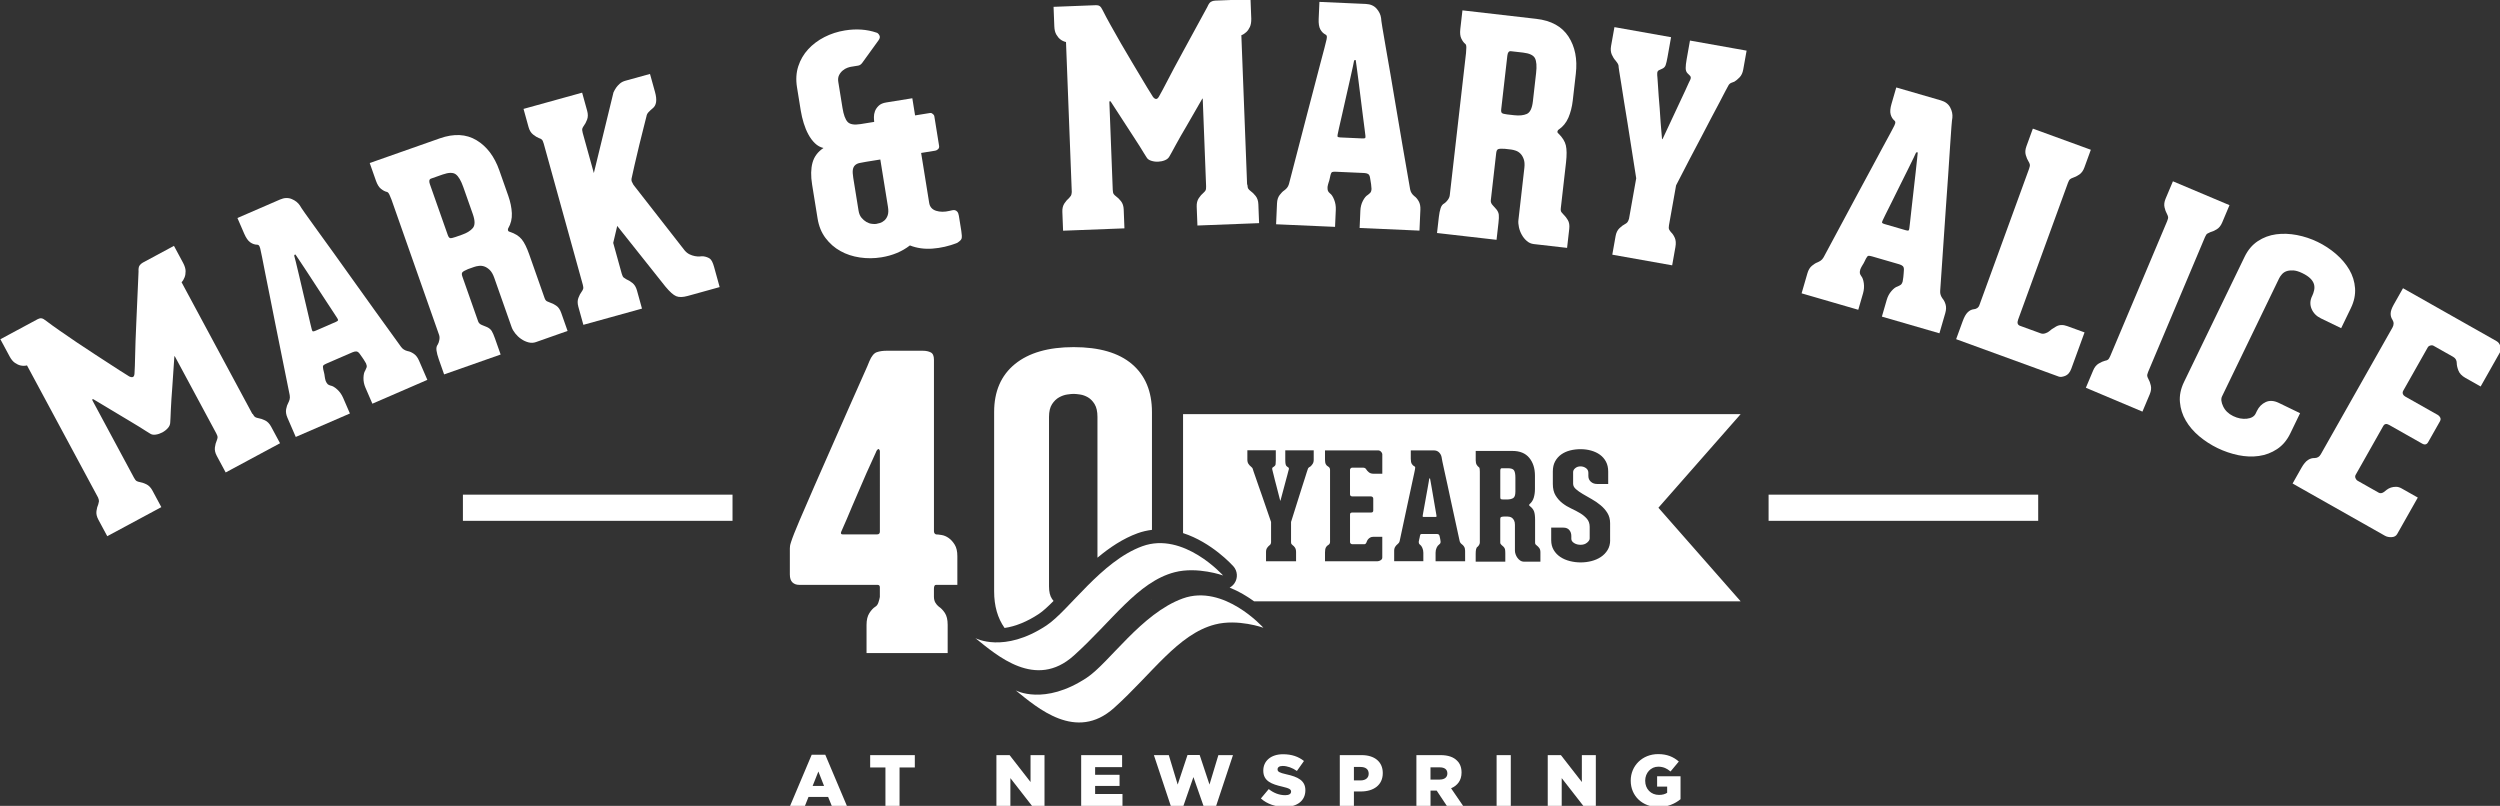 <?xml version="1.0" encoding="UTF-8"?> <svg xmlns="http://www.w3.org/2000/svg" xmlns:xlink="http://www.w3.org/1999/xlink" version="1.1" id="Layer_1" x="0px" y="0px" viewBox="0 0 1061 342" style="enable-background:new 0 0 1061 342;" xml:space="preserve"><rect x="0" y="0" width="1061" height="342" fill="#333333" stroke="none"/> <style type="text/css"> .st0{fill:#FFFFFF;} </style> <g> <path class="st0" d="M344.48,320.32h5.77l9.2,21.76h-6.42l-1.57-3.86h-8.33l-1.54,3.86h-6.3L344.48,320.32z M349.73,333.56 l-2.41-6.14l-2.44,6.14H349.73z"></path> <path class="st0" d="M375.78,325.72h-6.48v-5.25h18.95v5.25h-6.48v16.36h-5.99V325.72z"></path> <path class="st0" d="M422.88,320.47h5.59l8.89,11.42v-11.42h5.93v21.61h-5.25l-9.23-11.85v11.85h-5.93V320.47z"></path> <path class="st0" d="M458.84,320.47h17.38v5.09h-11.45v3.27h10.37v4.72h-10.37v3.43h11.61v5.09h-17.53V320.47z"></path> <path class="st0" d="M489.71,320.47h6.33l3.77,12.5l4.17-12.56h5.16l4.17,12.56l3.77-12.5h6.2l-7.22,21.76h-5.22l-4.35-12.44 l-4.32,12.44h-5.22L489.71,320.47z"></path> <path class="st0" d="M535.12,338.87l3.33-3.98c2.13,1.7,4.51,2.59,7.01,2.59c1.61,0,2.47-0.56,2.47-1.48v-0.06 c0-0.9-0.71-1.39-3.64-2.07c-4.6-1.05-8.15-2.35-8.15-6.79v-0.06c0-4.01,3.18-6.92,8.37-6.92c3.67,0,6.54,0.99,8.89,2.87 l-2.99,4.23c-1.98-1.39-4.14-2.13-6.05-2.13c-1.45,0-2.16,0.62-2.16,1.39v0.06c0,0.99,0.74,1.42,3.74,2.1 c4.97,1.08,8.06,2.69,8.06,6.73v0.06c0,4.42-3.49,7.04-8.74,7.04C541.41,342.45,537.77,341.25,535.12,338.87z"></path> <path class="st0" d="M568.61,320.47h9.26c5.46,0,8.98,2.81,8.98,7.59v0.06c0,5.09-3.92,7.78-9.29,7.78h-2.96v6.17h-5.99V320.47z M577.44,331.21c2.13,0,3.43-1.11,3.43-2.81v-0.06c0-1.85-1.3-2.84-3.46-2.84h-2.81v5.71H577.44z"></path> <path class="st0" d="M601.11,320.47h10.22c3.3,0,5.59,0.86,7.04,2.35c1.27,1.23,1.91,2.9,1.91,5.03v0.06c0,3.3-1.76,5.5-4.44,6.64 l5.15,7.53h-6.91l-4.35-6.54h-2.62v6.54h-5.99V320.47z M611.05,330.84c2.04,0,3.21-0.99,3.21-2.56v-0.06c0-1.7-1.23-2.56-3.24-2.56 h-3.92v5.19H611.05z"></path> <path class="st0" d="M635.16,320.47h6.02v21.61h-6.02V320.47z"></path> <path class="st0" d="M656.86,320.47h5.59l8.89,11.42v-11.42h5.93v21.61h-5.25l-9.23-11.85v11.85h-5.93V320.47z"></path> <path class="st0" d="M692.08,331.34v-0.06c0-6.3,4.94-11.24,11.64-11.24c3.8,0,6.48,1.17,8.77,3.15l-3.52,4.23 c-1.54-1.3-3.09-2.04-5.22-2.04c-3.12,0-5.53,2.62-5.53,5.93v0.06c0,3.49,2.44,5.99,5.86,5.99c1.45,0,2.56-0.31,3.46-0.9v-2.62 h-4.26v-4.38h9.94v9.72c-2.28,1.88-5.46,3.33-9.38,3.33C697.11,342.51,692.08,337.88,692.08,331.34z"></path> </g> <g> <path class="st0" d="M78.77,115.05c0.01,1-0.13,1.87-0.41,2.6c-0.32,0.84-0.75,1.56-1.3,2.14l30.05,55.88l0.11-0.06 c0.4,0.75,0.78,1.22,1.12,1.42c0.35,0.2,0.79,0.35,1.32,0.44c0.84,0.13,1.78,0.44,2.82,0.94c1.04,0.5,1.9,1.39,2.58,2.65l3.79,7.05 l-23.07,12.4L92,193.47c-0.68-1.27-0.95-2.47-0.79-3.62c0.16-1.14,0.41-2.1,0.77-2.87c0.21-0.5,0.33-0.95,0.36-1.35 c0.03-0.4-0.16-0.97-0.56-1.72l-17.46-32.47c-0.08-0.15-0.16-0.25-0.24-0.31c-0.08-0.05-0.11,0.11-0.1,0.49 c-0.35,4.71-0.64,9.01-0.87,12.88c-0.14,1.71-0.26,3.37-0.36,4.96c-0.1,1.6-0.18,3.06-0.24,4.39c-0.06,1.33-0.11,2.49-0.15,3.47 c-0.05,0.99-0.08,1.63-0.11,1.94c-0.01,0.87-0.35,1.68-1.01,2.42c-0.66,0.74-1.44,1.35-2.33,1.83c-0.9,0.48-1.83,0.8-2.82,0.94 c-0.98,0.14-1.78,0-2.4-0.44c-0.27-0.14-0.81-0.48-1.62-1c-0.81-0.52-1.8-1.15-2.96-1.87c-1.16-0.72-2.44-1.5-3.85-2.33 c-1.41-0.83-2.83-1.68-4.26-2.55c-3.4-2.02-7.16-4.28-11.29-6.77c-0.16-0.11-0.31-0.12-0.46-0.04c-0.15,0.08-0.14,0.27,0.02,0.57 l17.58,32.7c0.4,0.75,0.78,1.22,1.12,1.42c0.35,0.2,0.79,0.35,1.32,0.44c0.84,0.13,1.78,0.44,2.81,0.94 c1.04,0.5,1.9,1.39,2.58,2.65l3.79,7.05l-22.95,12.34l-3.79-7.05c-0.68-1.27-0.95-2.47-0.79-3.62c0.16-1.14,0.41-2.1,0.77-2.87 c0.14-0.46,0.23-0.87,0.28-1.23c0.05-0.36-0.07-0.9-0.36-1.61l-30.17-56.1c-0.94,0.22-1.85,0.23-2.73,0.02 c-0.76-0.17-1.56-0.53-2.39-1.1c-0.83-0.56-1.59-1.48-2.27-2.75l-3.91-7.28l15.9-8.55c0.52-0.28,1.04-0.39,1.55-0.33 c0.51,0.06,1.2,0.44,2.05,1.13c1.48,1.13,3.36,2.5,5.67,4.1c2.3,1.6,4.74,3.27,7.32,5.02c2.57,1.74,5.19,3.47,7.83,5.17 c2.65,1.7,5.02,3.25,7.11,4.62c2.09,1.38,4.5,2.92,7.25,4.62c0.65,0.32,1.18,0.4,1.57,0.24c0.39-0.16,0.62-0.64,0.67-1.44 c0.13-2.09,0.21-4.35,0.25-6.78c0.05-2.05,0.12-4.34,0.19-6.89c0.08-2.54,0.19-5.2,0.33-7.97c0.27-6.3,0.58-13.5,0.95-21.59 c-0.07-1.21,0.06-2.08,0.41-2.6c0.34-0.52,0.81-0.94,1.41-1.27l13.21-7.11l3.91,7.28C78.41,112.91,78.76,114.05,78.77,115.05z"></path> <path class="st0" d="M173.04,149.02c0.79,0.12,1.64,0.49,2.56,1.11c0.91,0.62,1.66,1.59,2.23,2.91l3.54,8.17l-23.33,10.12 l-2.93-6.77c-0.61-1.4-0.89-2.8-0.85-4.2c0.04-1.4,0.28-2.43,0.74-3.09c0.25-0.48,0.45-0.93,0.59-1.36 c0.14-0.43,0.05-0.99-0.25-1.69c-0.35-0.59-0.68-1.14-0.99-1.65c-0.28-0.43-0.59-0.88-0.92-1.33c-0.34-0.45-0.63-0.86-0.87-1.22 c-0.43-0.55-0.87-0.84-1.35-0.87c-0.47-0.02-1.02,0.1-1.64,0.37l-10.96,4.75c-0.7,0.3-1.16,0.57-1.38,0.81 c-0.22,0.23-0.24,0.78-0.06,1.62c0.09,0.42,0.21,0.9,0.35,1.44c0.14,0.54,0.23,1.08,0.28,1.61c0.08,0.61,0.22,1.25,0.41,1.9 c0.3,0.7,0.6,1.17,0.89,1.42c0.29,0.24,0.7,0.44,1.22,0.58c0.79,0.12,1.72,0.66,2.79,1.63c1.07,0.97,1.9,2.15,2.51,3.55l2.88,6.65 l-22.98,9.96l-3.54-8.17c-0.57-1.32-0.75-2.54-0.54-3.65c0.21-1.11,0.51-1.97,0.88-2.6c0.25-0.48,0.45-0.98,0.59-1.5 c0.14-0.52,0.16-1.13,0.04-1.82c-2.31-11.28-4.35-21.44-6.14-30.46c-0.74-3.84-1.48-7.58-2.23-11.23 c-0.75-3.65-1.41-6.92-1.97-9.82c-0.56-2.9-1.02-5.24-1.38-7.02c-0.36-1.78-0.55-2.71-0.59-2.79c-0.11-0.69-0.28-1.29-0.5-1.79 c-0.22-0.51-0.56-0.75-1.01-0.74c-1.02-0.02-2-0.36-2.93-1.01c-0.93-0.66-1.79-1.88-2.56-3.67l-2.88-6.65l18.08-7.84 c1.79-0.78,3.44-0.85,4.97-0.21c1.52,0.63,2.69,1.56,3.49,2.78c0.13,0.31,0.86,1.41,2.18,3.28c1.32,1.88,3.01,4.24,5.08,7.08 c2.07,2.85,4.38,6.05,6.94,9.6c2.56,3.56,5.14,7.17,7.75,10.84c6.14,8.61,13.12,18.33,20.96,29.16 C170.85,148.12,171.81,148.73,173.04,149.02z M142.46,136.65c0.54-0.24,0.87-0.45,0.97-0.63c0.1-0.18,0.02-0.49-0.26-0.93 c-0.07-0.16-0.56-0.91-1.47-2.27c-0.91-1.36-2-3.01-3.26-4.96c-1.26-1.95-2.64-4.05-4.13-6.32c-1.49-2.26-2.86-4.37-4.12-6.32 c-1.26-1.95-2.33-3.56-3.21-4.84c-0.88-1.28-1.34-1.96-1.37-2.04c-0.13-0.31-0.29-0.4-0.47-0.28c-0.18,0.13-0.27,0.28-0.28,0.47 c0.03,0.08,0.25,0.89,0.64,2.43c0.39,1.54,0.85,3.44,1.37,5.71c0.52,2.27,1.09,4.7,1.71,7.3c0.62,2.6,1.2,5.05,1.73,7.36 c0.54,2.31,0.99,4.26,1.36,5.85c0.37,1.6,0.59,2.47,0.65,2.63c0.12,0.5,0.29,0.78,0.5,0.82c0.21,0.05,0.58-0.04,1.13-0.28 L142.46,136.65z"></path> <path class="st0" d="M233.57,128.47c0.7,0.2,1.52,0.61,2.45,1.23c0.93,0.61,1.66,1.64,2.16,3.08l2.7,7.67l-13.43,4.73 c-1.04,0.37-2.11,0.4-3.2,0.11c-1.09-0.29-2.11-0.76-3.06-1.42c-0.95-0.65-1.79-1.44-2.51-2.35c-0.73-0.91-1.24-1.81-1.55-2.69 l-7.39-20.99c-0.51-1.44-1.14-2.52-1.88-3.25c-0.75-0.72-1.51-1.22-2.28-1.49s-1.54-0.36-2.32-0.26c-0.78,0.09-1.44,0.24-2,0.44 l-2.64,0.93c-1.33,0.56-2.13,1.02-2.41,1.39c-0.28,0.37-0.27,0.95,0.01,1.75l6.71,19.07c0.25,0.72,0.82,1.24,1.7,1.56 c0.88,0.32,1.58,0.61,2.13,0.87c0.86,0.42,1.5,0.95,1.92,1.62c0.41,0.66,0.87,1.72,1.38,3.15l2.41,6.84l-23.99,8.44l-2.28-6.48 c-0.48-1.36-0.79-2.57-0.95-3.64c-0.15-1.07,0.02-1.92,0.52-2.54c0.29-0.46,0.51-1.1,0.67-1.92c0.16-0.82,0.13-1.55-0.1-2.19 L166.18,84.8c-0.23-0.64-0.52-1.34-0.88-2.12c-0.36-0.77-0.73-1.18-1.11-1.23c-0.78-0.17-1.61-0.6-2.47-1.28 c-0.87-0.68-1.58-1.82-2.15-3.42l-2.66-7.56l29.74-10.47c6-2.11,11.19-1.85,15.57,0.78c4.39,2.63,7.62,6.91,9.7,12.83l3.8,10.79 c0.9,2.56,1.4,5.01,1.51,7.35c0.11,2.34-0.4,4.48-1.52,6.4c-0.13,0.14-0.18,0.4-0.13,0.79c0.05,0.39,0.31,0.63,0.8,0.73 c2.24,0.74,3.91,1.79,5.02,3.15c1.11,1.36,2.18,3.52,3.22,6.48l6.5,18.47c0.25,0.72,0.6,1.18,1.03,1.39 C232.59,128.1,233.06,128.29,233.57,128.47z M196.65,79.47c-0.98-2.8-2.05-4.62-3.21-5.48c-1.15-0.85-3.01-0.83-5.57,0.07 l-4.92,1.73c-0.8,0.28-0.97,1.06-0.52,2.34l7.6,21.59c0.28,0.8,0.62,1.24,1.01,1.33c0.39,0.09,1.14-0.07,2.26-0.46l2.76-0.97 c2.08-0.73,3.61-1.67,4.6-2.83c0.99-1.16,0.99-3.13,0-5.93L196.65,79.47z"></path> <path class="st0" d="M298.65,108.8c1.01,0.16,1.87,0.47,2.57,0.94c0.7,0.47,1.31,1.64,1.83,3.52l2.37,8.58l-3.92,1.09l-8.33,2.31 l-1.35,0.37c-2.04,0.56-3.66,0.6-4.86,0.09c-1.19-0.5-2.72-1.86-4.56-4.08l-20.45-25.73l-1.7,7.2l3.63,13.11 c0.23,0.82,0.51,1.36,0.84,1.61c0.34,0.26,0.71,0.51,1.13,0.74c0.79,0.31,1.63,0.82,2.54,1.54c0.9,0.72,1.55,1.77,1.93,3.16 l2.14,7.72l-0.86,0.24l-24.02,6.65l-1.8-6.49l-0.34-1.23c-0.38-1.39-0.38-2.62,0.03-3.7c0.4-1.08,0.86-1.95,1.38-2.63 c0.32-0.44,0.53-0.85,0.65-1.23c0.11-0.38,0.06-0.98-0.17-1.8l-1.12-4.04l-15.44-55.75c-0.25-0.9-0.52-1.48-0.82-1.75 c-0.29-0.27-0.68-0.47-1.16-0.6c-0.79-0.31-1.64-0.82-2.54-1.54c-0.9-0.72-1.55-1.77-1.93-3.16l-0.34-1.23l-1.76-6.37l-0.03-0.12 l24.87-6.89l2.14,7.72c0.38,1.39,0.37,2.62-0.03,3.7c-0.41,1.08-0.87,1.96-1.38,2.63c-0.26,0.34-0.47,0.7-0.62,1.1 c-0.15,0.39-0.11,1.04,0.14,1.94l4.72,17.03l8.33-34.23c0.33-0.71,0.71-1.39,1.15-2.03c0.38-0.54,0.88-1.1,1.52-1.67 c0.63-0.57,1.44-0.99,2.42-1.26l10.41-2.88l2.14,7.72c0.93,3.35,0.59,5.64-1,6.87c-0.64,0.53-1.22,1.06-1.73,1.6 c-0.51,0.54-0.81,1.13-0.9,1.77c-0.07,0.37-0.42,1.74-1.04,4.11c-0.62,2.37-1.29,5.04-2,8.01c-0.72,2.97-1.4,5.84-2.03,8.61 c-0.64,2.77-1.07,4.72-1.29,5.83c-0.05,0.46-0.01,0.84,0.12,1.15c0.13,0.32,0.37,0.78,0.71,1.39l21.67,27.77 c0.66,0.79,1.37,1.36,2.12,1.72c0.76,0.36,1.51,0.62,2.26,0.76c0.74,0.15,1.44,0.19,2.09,0.15 C297.64,108.74,298.19,108.75,298.65,108.8z"></path> <path class="st0" d="M403.01,89.49c0.25-0.04,0.58-0.11,0.99-0.23c0.41-0.11,0.82-0.13,1.21-0.07c0.4,0.07,0.75,0.29,1.07,0.66 c0.32,0.38,0.54,0.94,0.66,1.7l1.03,6.4c0.26,1.59,0.3,2.68,0.14,3.26c-0.16,0.59-0.83,1.23-2.01,1.93 c-3.39,1.32-6.83,2.11-10.31,2.37c-3.48,0.26-6.68-0.19-9.62-1.35c-3.36,2.6-7.38,4.28-12.07,5.04c-3.1,0.5-6.16,0.52-9.2,0.07 c-3.04-0.45-5.78-1.36-8.23-2.73c-2.45-1.36-4.55-3.19-6.29-5.49c-1.74-2.29-2.88-5.07-3.4-8.34l-2.33-14.43 c-0.58-3.6-0.52-6.68,0.18-9.24c0.7-2.56,2.26-4.63,4.66-6.23c-1.34-0.3-2.54-0.96-3.61-1.99c-1.07-1.03-2-2.27-2.79-3.74 c-0.8-1.46-1.46-3.07-2-4.83c-0.54-1.76-0.95-3.52-1.24-5.27l-1.6-9.92c-0.53-3.26-0.34-6.25,0.55-8.97 c0.89-2.72,2.29-5.11,4.19-7.18c1.9-2.06,4.2-3.79,6.89-5.17c2.7-1.38,5.59-2.32,8.69-2.82c4.85-0.78,9.32-0.47,13.41,0.93 c0.45,0.1,0.85,0.46,1.21,1.09c0.36,0.63,0.26,1.33-0.3,2.11l-6.95,9.62c-0.49,0.68-1.07,1.07-1.74,1.18 c-0.67,0.11-1.72,0.28-3.14,0.51c-0.34,0.05-0.83,0.2-1.48,0.43c-0.65,0.23-1.3,0.62-1.94,1.15c-0.64,0.53-1.16,1.2-1.55,1.99 c-0.39,0.79-0.49,1.73-0.32,2.82l1.78,11.04c0.47,2.93,1.2,4.92,2.18,5.96c0.98,1.05,2.81,1.35,5.49,0.92l5.77-0.93L371,51.51 c-0.07-0.42-0.1-1.03-0.11-1.85c0-0.81,0.14-1.63,0.44-2.45c0.3-0.82,0.82-1.59,1.56-2.31c0.74-0.72,1.82-1.2,3.25-1.42l11.05-1.78 l1.17,7.28l6.28-1.01c0.42-0.07,0.73-0.01,0.93,0.17c0.2,0.18,0.4,0.34,0.59,0.48c0.21,0.23,0.33,0.46,0.37,0.71l2.02,12.55 c0.09,0.59-0.04,1.06-0.42,1.42c-0.37,0.36-0.77,0.57-1.18,0.64l-6.02,0.97l0.65,4.02l2.77,17.2c0.27,1.67,1.24,2.78,2.92,3.33 C398.95,89.99,400.86,90.01,403.01,89.49z M371.84,95.03c0.42-0.07,0.95-0.2,1.61-0.39c0.66-0.19,1.28-0.55,1.89-1.08 c0.6-0.53,1.07-1.24,1.39-2.16c0.32-0.91,0.37-2.12,0.12-3.63l-3.24-20.08l-6.02,0.97c-1.09,0.18-2.03,0.35-2.81,0.52 c-0.79,0.17-1.42,0.49-1.91,0.95c-0.48,0.46-0.79,1.09-0.92,1.89c-0.13,0.79-0.07,1.94,0.17,3.45l2.25,13.93 c0.2,1.25,0.62,2.26,1.26,3.02c0.64,0.76,1.33,1.35,2.09,1.79c0.76,0.44,1.53,0.7,2.32,0.78C370.82,95.09,371.42,95.1,371.84,95.03 z"></path> <path class="st0" d="M530.45,11.45c-0.43,0.91-0.94,1.63-1.51,2.16c-0.66,0.62-1.36,1.07-2.11,1.35l2.44,63.4l0.13-0.01 c0.03,0.85,0.16,1.44,0.39,1.77c0.22,0.33,0.55,0.66,0.99,0.98c0.7,0.48,1.4,1.18,2.12,2.08c0.71,0.91,1.1,2.08,1.15,3.52l0.31,8 l-26.17,1.01l-0.31-8c-0.06-1.44,0.24-2.64,0.88-3.6c0.64-0.96,1.29-1.7,1.95-2.24c0.41-0.35,0.71-0.71,0.91-1.05 c0.2-0.34,0.28-0.94,0.25-1.79l-1.42-36.84c-0.01-0.17-0.03-0.29-0.08-0.38c-0.05-0.08-0.15,0.05-0.3,0.39 c-2.39,4.08-4.53,7.81-6.44,11.19c-0.88,1.48-1.71,2.91-2.51,4.3c-0.8,1.39-1.51,2.67-2.14,3.84c-0.64,1.17-1.19,2.19-1.66,3.05 c-0.48,0.87-0.79,1.43-0.95,1.69c-0.4,0.78-1.05,1.36-1.97,1.73c-0.92,0.38-1.89,0.58-2.9,0.62c-1.02,0.04-2-0.09-2.94-0.4 c-0.95-0.3-1.6-0.78-1.96-1.45c-0.18-0.25-0.52-0.78-1.02-1.61c-0.5-0.83-1.11-1.82-1.83-2.98c-0.72-1.16-1.54-2.42-2.44-3.79 c-0.9-1.37-1.8-2.75-2.7-4.16c-2.16-3.31-4.55-6.99-7.17-11.05c-0.09-0.16-0.22-0.25-0.39-0.24c-0.17,0.01-0.25,0.18-0.23,0.52 l1.43,37.1c0.03,0.85,0.16,1.44,0.39,1.77c0.22,0.33,0.55,0.66,0.99,0.98c0.7,0.48,1.4,1.18,2.12,2.08 c0.71,0.91,1.1,2.08,1.15,3.52l0.31,8l-26.04,1l-0.31-8c-0.06-1.44,0.24-2.64,0.88-3.6c0.64-0.96,1.29-1.7,1.95-2.24 c0.32-0.35,0.59-0.68,0.79-0.98c0.2-0.3,0.33-0.84,0.38-1.6l-2.45-63.65c-0.94-0.22-1.76-0.61-2.46-1.18 c-0.61-0.48-1.17-1.16-1.67-2.03c-0.5-0.87-0.78-2.03-0.83-3.47l-0.32-8.26l18.04-0.7c0.59-0.02,1.11,0.11,1.54,0.39 c0.43,0.28,0.88,0.92,1.35,1.92c0.83,1.67,1.92,3.72,3.29,6.17c1.37,2.45,2.82,5.02,4.37,7.72c1.54,2.7,3.13,5.39,4.76,8.09 c1.63,2.7,3.08,5.12,4.35,7.28c1.27,2.16,2.76,4.6,4.48,7.33c0.45,0.58,0.88,0.88,1.31,0.9c0.42,0.03,0.83-0.31,1.23-1 c1.03-1.82,2.1-3.81,3.21-5.98c0.95-1.82,2.01-3.85,3.2-6.1c1.19-2.25,2.45-4.59,3.8-7.02c3.01-5.54,6.46-11.87,10.34-18.97 c0.47-1.12,0.97-1.84,1.51-2.16c0.54-0.32,1.15-0.49,1.82-0.51l14.99-0.58l0.32,8.26C531.06,9.37,530.87,10.54,530.45,11.45z"></path> <path class="st0" d="M600.26,83.26c0.66,0.45,1.26,1.16,1.82,2.12c0.55,0.96,0.8,2.16,0.73,3.6l-0.39,8.89l-25.4-1.12l0.32-7.37 c0.07-1.52,0.42-2.91,1.07-4.15c0.65-1.24,1.32-2.06,2.02-2.46c0.44-0.32,0.81-0.64,1.12-0.97c0.31-0.33,0.48-0.87,0.52-1.63 c-0.06-0.68-0.11-1.32-0.17-1.92c-0.06-0.51-0.14-1.04-0.25-1.6c-0.1-0.56-0.19-1.05-0.25-1.47c-0.14-0.68-0.42-1.14-0.83-1.37 c-0.42-0.23-0.96-0.36-1.64-0.39l-11.94-0.53c-0.76-0.03-1.29,0.01-1.6,0.12c-0.3,0.11-0.56,0.59-0.76,1.43 c-0.1,0.42-0.21,0.9-0.32,1.45c-0.11,0.55-0.26,1.07-0.45,1.57c-0.2,0.59-0.35,1.22-0.46,1.89c-0.03,0.76,0.03,1.32,0.18,1.66 c0.15,0.35,0.43,0.7,0.84,1.05c0.66,0.46,1.26,1.35,1.79,2.69c0.53,1.34,0.77,2.77,0.7,4.29l-0.32,7.24l-25.02-1.1l0.39-8.89 c0.06-1.44,0.43-2.61,1.11-3.51c0.68-0.9,1.32-1.55,1.93-1.95c0.44-0.32,0.84-0.68,1.19-1.09c0.36-0.41,0.63-0.95,0.83-1.62 c2.86-11.16,5.47-21.18,7.81-30.07c1.01-3.77,1.98-7.46,2.9-11.07c0.92-3.61,1.76-6.84,2.53-9.69c0.76-2.85,1.37-5.16,1.83-6.92 c0.46-1.76,0.69-2.68,0.69-2.77c0.2-0.67,0.31-1.28,0.34-1.83c0.02-0.55-0.17-0.92-0.59-1.11c-0.91-0.46-1.65-1.2-2.19-2.2 c-0.55-1-0.78-2.47-0.7-4.42l0.32-7.24l19.69,0.87c1.95,0.09,3.47,0.75,4.56,1.98c1.09,1.24,1.73,2.58,1.92,4.03 c-0.01,0.34,0.16,1.64,0.53,3.9c0.37,2.27,0.86,5.13,1.47,8.59c0.61,3.46,1.29,7.35,2.03,11.67c0.74,4.32,1.48,8.7,2.22,13.14 c1.75,10.43,3.77,22.23,6.08,35.39C598.68,81.5,599.27,82.46,600.26,83.26z M578.17,58.75c0.59,0.03,0.98-0.02,1.15-0.14 c0.17-0.12,0.23-0.44,0.17-0.95c0.01-0.17-0.1-1.06-0.33-2.69c-0.23-1.62-0.48-3.58-0.76-5.89c-0.28-2.3-0.6-4.8-0.94-7.49 c-0.35-2.69-0.66-5.18-0.94-7.49c-0.28-2.3-0.54-4.22-0.76-5.76c-0.23-1.54-0.34-2.35-0.34-2.43c0.01-0.34-0.09-0.49-0.3-0.46 c-0.21,0.03-0.37,0.13-0.46,0.3c0,0.09-0.17,0.91-0.49,2.46c-0.32,1.56-0.75,3.47-1.27,5.73c-0.53,2.27-1.08,4.71-1.66,7.31 c-0.58,2.6-1.14,5.06-1.66,7.37c-0.53,2.31-0.97,4.26-1.34,5.86c-0.37,1.6-0.55,2.48-0.56,2.65c-0.11,0.5-0.08,0.82,0.08,0.96 c0.16,0.13,0.54,0.21,1.13,0.24L578.17,58.75z"></path> <path class="st0" d="M663.72,91.23c0.54,0.49,1.1,1.21,1.67,2.17c0.57,0.96,0.77,2.2,0.6,3.72l-0.92,8.08l-14.15-1.62 c-1.1-0.13-2.07-0.56-2.92-1.29c-0.86-0.74-1.57-1.61-2.13-2.61c-0.57-1-0.98-2.07-1.23-3.21c-0.25-1.14-0.33-2.17-0.22-3.1 l2.52-22.11c0.17-1.52,0.08-2.76-0.28-3.74c-0.36-0.98-0.82-1.76-1.4-2.33c-0.57-0.58-1.23-0.99-1.97-1.25 c-0.74-0.25-1.4-0.42-1.99-0.48l-2.78-0.32c-1.44-0.08-2.37-0.01-2.77,0.19c-0.41,0.21-0.66,0.74-0.76,1.58L632.7,85 c-0.09,0.76,0.19,1.47,0.84,2.14c0.65,0.67,1.16,1.24,1.53,1.71c0.6,0.75,0.93,1.51,1.02,2.29c0.08,0.78,0.04,1.92-0.14,3.44 l-0.82,7.2l-25.26-2.89l0.78-6.82c0.16-1.43,0.41-2.66,0.74-3.69c0.33-1.03,0.86-1.71,1.58-2.06c0.46-0.29,0.94-0.77,1.44-1.43 c0.5-0.67,0.79-1.34,0.87-2.01l6.9-60.38c0.08-0.67,0.12-1.44,0.13-2.29c0.01-0.85-0.14-1.38-0.46-1.59 c-0.63-0.5-1.18-1.24-1.66-2.24c-0.48-0.99-0.63-2.33-0.44-4.02l0.91-7.96L651.99,8c6.32,0.72,10.87,3.22,13.67,7.51 c2.79,4.29,3.84,9.55,3.12,15.78l-1.3,11.37c-0.31,2.7-0.93,5.12-1.85,7.27c-0.93,2.16-2.32,3.85-4.16,5.09 c-0.18,0.07-0.33,0.28-0.46,0.65c-0.13,0.37,0,0.7,0.4,1.01c1.69,1.64,2.73,3.32,3.14,5.03c0.4,1.71,0.42,4.12,0.07,7.24 l-2.22,19.45c-0.09,0.76,0.02,1.33,0.32,1.7C663,90.47,663.34,90.85,663.72,91.23z M651.92,31.02c0.34-2.95,0.17-5.06-0.49-6.33 c-0.67-1.27-2.35-2.06-5.04-2.37l-5.18-0.59c-0.84-0.1-1.34,0.53-1.49,1.88l-2.6,22.74c-0.1,0.84,0.01,1.39,0.33,1.64 c0.31,0.25,1.06,0.44,2.24,0.58l2.91,0.33c2.19,0.25,3.98,0.07,5.37-0.54c1.39-0.61,2.26-2.39,2.59-5.33L651.92,31.02z"></path> <path class="st0" d="M741.26,21.49l-1.43,8.01c-0.25,1.42-0.77,2.53-1.56,3.34c-0.79,0.81-1.52,1.41-2.19,1.81 c-0.36,0.11-0.83,0.29-1.39,0.53c-0.56,0.25-0.98,0.69-1.27,1.32c-0.11,0.15-0.5,0.86-1.15,2.12c-0.66,1.26-1.51,2.9-2.55,4.9 c-1.05,2.01-2.24,4.27-3.6,6.79c-1.35,2.52-2.69,5.07-4.01,7.68c-3.23,6.06-6.82,12.95-10.78,20.68l-3.01,16.9 c-0.15,0.83-0.13,1.44,0.06,1.82c0.19,0.38,0.46,0.77,0.82,1.18c0.59,0.54,1.12,1.32,1.58,2.35c0.46,1.03,0.55,2.34,0.27,3.92 l-1.38,7.76l-25.41-4.52l1.4-7.89c0.25-1.42,0.79-2.53,1.62-3.33c0.83-0.8,1.62-1.39,2.38-1.77c0.38-0.19,0.7-0.43,0.97-0.73 c0.27-0.3,0.51-0.81,0.73-1.55l3.05-17.15c-1.37-8.77-2.6-16.6-3.69-23.51c-0.51-2.93-0.99-5.84-1.42-8.71 c-0.44-2.87-0.84-5.44-1.21-7.71s-0.67-4.1-0.89-5.52c-0.22-1.42-0.32-2.21-0.29-2.38c-0.09-0.45-0.3-0.87-0.61-1.27 c-0.32-0.4-0.54-0.7-0.68-0.9c-0.58-0.62-1.1-1.44-1.56-2.47c-0.46-1.03-0.57-2.25-0.32-3.67l1.43-8.01l24.03,4.27l-1.51,8.51 c-0.27,1.5-0.53,2.62-0.79,3.35c-0.26,0.73-0.76,1.24-1.5,1.54c-0.46,0.18-0.93,0.39-1.41,0.65c-0.48,0.26-0.7,0.78-0.66,1.56 c-0.03,0.17,0,0.71,0.1,1.63c0.09,0.92,0.17,2.05,0.23,3.4c0.06,1.35,0.16,2.85,0.3,4.51c0.13,1.66,0.27,3.32,0.41,4.98 c0.23,4,0.57,8.41,1.01,13.22l0.32-0.33c2.08-4.45,3.96-8.46,5.63-12.04c0.7-1.51,1.39-3,2.09-4.47c0.69-1.47,1.32-2.8,1.87-3.99 c0.55-1.19,1.02-2.21,1.38-3.05c0.36-0.84,0.6-1.33,0.72-1.49c0.28-0.64,0.25-1.16-0.11-1.57c-0.36-0.41-0.72-0.77-1.1-1.1 c-0.51-0.52-0.77-1.25-0.77-2.2c0-0.95,0.13-2.17,0.4-3.67l1.42-8.01L741.26,21.49z"></path> <path class="st0" d="M824.44,126.74c0.53,0.6,0.95,1.42,1.27,2.49c0.31,1.06,0.26,2.28-0.14,3.67l-2.48,8.55l-24.42-7.08l2.05-7.08 c0.42-1.47,1.1-2.73,2.02-3.78c0.92-1.06,1.77-1.69,2.54-1.91c0.5-0.21,0.94-0.43,1.32-0.68c0.38-0.24,0.68-0.73,0.89-1.46 c0.11-0.67,0.2-1.31,0.29-1.9c0.06-0.51,0.11-1.05,0.14-1.61c0.03-0.56,0.06-1.06,0.1-1.49c0.02-0.7-0.14-1.21-0.48-1.53 c-0.35-0.32-0.85-0.58-1.5-0.77l-11.48-3.33c-0.73-0.21-1.26-0.3-1.58-0.26c-0.32,0.04-0.68,0.44-1.08,1.21 c-0.2,0.38-0.42,0.83-0.65,1.33c-0.24,0.51-0.51,0.98-0.81,1.42c-0.33,0.52-0.63,1.1-0.9,1.73c-0.21,0.73-0.29,1.29-0.22,1.66 c0.07,0.37,0.26,0.78,0.57,1.22c0.53,0.6,0.9,1.61,1.11,3.03c0.2,1.43,0.09,2.87-0.33,4.34l-2.02,6.96l-24.05-6.98l2.48-8.55 c0.4-1.38,1.04-2.43,1.91-3.15c0.87-0.72,1.65-1.2,2.34-1.44c0.5-0.21,0.97-0.47,1.42-0.78c0.44-0.31,0.84-0.77,1.19-1.38 c5.42-10.16,10.32-19.29,14.69-27.38c1.88-3.43,3.69-6.78,5.44-10.07c1.75-3.29,3.33-6.23,4.74-8.82c1.41-2.59,2.55-4.69,3.41-6.29 c0.86-1.6,1.3-2.44,1.33-2.53c0.35-0.6,0.6-1.17,0.76-1.7c0.15-0.53,0.05-0.93-0.31-1.22c-0.78-0.67-1.32-1.55-1.61-2.65 c-0.3-1.1-0.18-2.59,0.37-4.46l2.02-6.96l18.93,5.49c1.87,0.54,3.19,1.54,3.96,3c0.77,1.46,1.07,2.91,0.92,4.37 c-0.09,0.33-0.23,1.63-0.41,3.92c-0.18,2.29-0.38,5.18-0.6,8.69c-0.22,3.51-0.49,7.45-0.78,11.82c-0.3,4.37-0.61,8.8-0.94,13.29 c-0.76,10.55-1.58,22.49-2.45,35.83C823.33,124.65,823.68,125.72,824.44,126.74z M808.77,97.7c0.57,0.17,0.95,0.21,1.15,0.14 c0.2-0.08,0.33-0.37,0.39-0.88c0.05-0.16,0.15-1.06,0.32-2.69c0.16-1.63,0.38-3.6,0.65-5.9c0.27-2.3,0.55-4.8,0.85-7.5 c0.3-2.7,0.58-5.19,0.85-7.5c0.27-2.3,0.48-4.23,0.62-5.78c0.14-1.55,0.22-2.36,0.25-2.44c0.09-0.32,0.03-0.5-0.18-0.52 c-0.22-0.02-0.39,0.04-0.52,0.18c-0.02,0.08-0.38,0.84-1.06,2.28c-0.68,1.44-1.54,3.19-2.59,5.27c-1.05,2.08-2.16,4.32-3.34,6.71 c-1.18,2.39-2.3,4.65-3.35,6.77c-1.06,2.12-1.95,3.91-2.69,5.38c-0.73,1.46-1.12,2.28-1.17,2.44c-0.22,0.46-0.27,0.78-0.14,0.95 c0.13,0.17,0.48,0.34,1.05,0.5L808.77,97.7z"></path> <path class="st0" d="M884.68,141.07l-5.62,15.41c-0.58,1.59-1.45,2.61-2.6,3.05c-1.15,0.44-2.05,0.54-2.68,0.31l-1.67-0.61 l-41.93-15.28l2.79-7.65c0.64-1.75,1.34-3.01,2.12-3.76c0.77-0.76,1.63-1.19,2.57-1.3c0.46-0.01,0.92-0.16,1.38-0.44 c0.46-0.28,0.8-0.7,1-1.26l20.85-57.22l0.26-0.72c0.29-0.8,0.39-1.39,0.31-1.78c-0.08-0.39-0.27-0.82-0.55-1.28 c-0.46-0.71-0.85-1.62-1.17-2.73c-0.32-1.11-0.23-2.34,0.26-3.69l2.74-7.53l24.61,8.97l-2.74,7.53c-0.49,1.36-1.22,2.35-2.17,3 c-0.96,0.64-1.84,1.09-2.65,1.33c-0.52,0.17-0.93,0.38-1.24,0.63c-0.32,0.25-0.62,0.77-0.91,1.56l-21.16,58.06 c-0.49,1.35-0.22,2.22,0.81,2.6l8.84,3.22c0.56,0.2,1.17,0.2,1.83-0.01c0.66-0.21,1.19-0.47,1.57-0.78 c0.69-0.65,1.71-1.36,3.08-2.13c1.36-0.77,2.92-0.83,4.67-0.19L884.68,141.07z"></path> <path class="st0" d="M911.31,159.68c0.1,0.41,0.26,0.8,0.47,1.17c0.43,0.73,0.77,1.66,1.03,2.78c0.26,1.12,0.11,2.35-0.45,3.68 l-3.11,7.38l-24.01-10.13l3.11-7.38c0.56-1.33,1.33-2.29,2.32-2.88c0.99-0.6,1.89-1,2.71-1.2c0.49-0.07,0.9-0.22,1.22-0.45 c0.33-0.23,0.67-0.77,1.03-1.63l24.06-57.05l0.05-0.12c0.33-0.78,0.46-1.37,0.4-1.76c-0.06-0.39-0.23-0.83-0.48-1.31 c-0.43-0.73-0.77-1.66-1.03-2.78c-0.26-1.12-0.11-2.35,0.45-3.68l3.11-7.38l24.01,10.13l-3.11,7.38c-0.56,1.33-1.33,2.29-2.32,2.88 c-0.99,0.6-1.89,1-2.71,1.2c-0.44,0.18-0.85,0.38-1.22,0.59c-0.37,0.21-0.71,0.71-1.04,1.49l-0.05,0.12l-24.06,57.05 C911.33,158.63,911.2,159.27,911.31,159.68z"></path> <path class="st0" d="M941.14,190.18c-2.82-1.37-5.42-3.05-7.8-5.04c-2.38-2-4.27-4.21-5.69-6.64c-1.42-2.43-2.25-5.04-2.49-7.84 c-0.25-2.8,0.33-5.65,1.74-8.55L952.6,109c1.4-2.9,3.28-5.12,5.63-6.67c2.35-1.55,4.93-2.51,7.75-2.89 c2.82-0.38,5.76-0.27,8.82,0.31c3.06,0.59,6,1.56,8.82,2.93c2.82,1.37,5.41,3.07,7.77,5.1c2.36,2.04,4.24,4.27,5.66,6.69 c1.41,2.43,2.23,5.03,2.43,7.82c0.21,2.78-0.39,5.63-1.79,8.52l-4.1,8.47l-8.58-4.15c-1.91-0.92-3.23-2.27-3.98-4.04 c-0.74-1.77-0.67-3.57,0.21-5.4l0.06-0.11c0.37-0.76,0.64-1.57,0.82-2.43c0.18-0.85,0.16-1.69-0.06-2.5 c-0.22-0.81-0.72-1.62-1.51-2.43c-0.79-0.8-1.95-1.58-3.47-2.31c-1.45-0.7-2.72-1.08-3.82-1.14c-1.1-0.06-2.05,0.05-2.84,0.32 c-0.79,0.28-1.45,0.71-1.97,1.31c-0.52,0.59-0.91,1.16-1.17,1.69l-24.25,50.13c-0.52,1.07-0.36,2.49,0.48,4.26 c0.84,1.77,2.25,3.14,4.23,4.1c1.98,0.96,3.92,1.33,5.81,1.12c1.89-0.21,3.13-0.93,3.73-2.15l0.55-1.14 c0.85-1.75,2.09-3.01,3.73-3.77c1.64-0.76,3.49-0.64,5.55,0.35l9.04,4.37l-4.15,8.58c-1.4,2.9-3.28,5.12-5.63,6.67 c-2.35,1.55-4.92,2.52-7.7,2.91c-2.78,0.4-5.69,0.28-8.73-0.34C946.9,192.54,943.97,191.54,941.14,190.18z"></path> <path class="st0" d="M1031.44,146.64c-0.52,0.14-0.88,0.4-1.09,0.77l-10.39,18.37c-0.29,0.52-0.35,1-0.16,1.44 c0.18,0.45,0.5,0.79,0.94,1.05l13.94,7.88c0.37,0.21,0.68,0.56,0.94,1.04c0.26,0.49,0.22,1.03-0.11,1.62l-5.01,8.85 c-0.58,1.03-1.43,1.24-2.54,0.61l-14.05-7.95c-1.11-0.63-1.93-0.46-2.47,0.5l-11.7,20.7c-0.25,0.44-0.28,0.92-0.07,1.42 c0.2,0.5,0.52,0.88,0.97,1.13l8.85,5.01c0.66,0.38,1.39,0.3,2.18-0.23c0.36-0.29,0.79-0.62,1.3-1.02c0.51-0.39,1.1-0.69,1.75-0.91 c0.65-0.21,1.37-0.32,2.15-0.32c0.78,0,1.57,0.23,2.38,0.69l6.86,3.88l-8.76,15.49c-0.46,0.81-1.24,1.25-2.34,1.3 c-1.11,0.06-2.06-0.14-2.87-0.6l-7.19-4.07l-25.34-14.33l-6.64-3.76l3.75-6.64c0.92-1.62,1.84-2.73,2.76-3.33 c0.92-0.6,1.86-0.87,2.8-0.83c1.18-0.01,2.06-0.54,2.64-1.57l30.42-53.78c0.67-1.18,0.67-2.3,0-3.36 c-0.53-0.79-0.78-1.68-0.75-2.68c0.03-1,0.46-2.24,1.3-3.72l3.94-6.97l39.62,22.41c0.89,0.5,1.45,1.26,1.71,2.28 c0.25,1.02,0.21,1.82-0.12,2.41l-8.26,14.61l-6.53-3.69c-1.48-0.84-2.45-1.87-2.92-3.11c-0.47-1.24-0.7-2.29-0.69-3.17 c-0.02-1.18-0.54-2.06-1.57-2.64l-8.3-4.69C1032.4,146.53,1031.96,146.49,1031.44,146.64z"></path> </g> <g> <g> <path class="st0" d="M639.93,198.72h-2.58c-0.42,0-0.63,0.34-0.63,1.01v11.31c0,0.42,0.08,0.68,0.25,0.78 c0.17,0.1,0.54,0.16,1.13,0.16h1.45c1.09,0,1.96-0.19,2.61-0.57c0.65-0.38,0.97-1.3,0.97-2.76v-5.97c0-1.47-0.2-2.49-0.6-3.08 C642.14,199.02,641.27,198.72,639.93,198.72z M609.42,217.51c-0.15-0.8-0.31-1.76-0.5-2.89c-0.19-1.13-0.4-2.36-0.63-3.68 c-0.23-1.32-0.44-2.55-0.63-3.68c-0.19-1.13-0.36-2.07-0.5-2.83c-0.15-0.75-0.22-1.15-0.22-1.19c0-0.17-0.05-0.24-0.16-0.22 c-0.11,0.02-0.18,0.07-0.22,0.16c0,0.04-0.06,0.45-0.19,1.23c-0.13,0.78-0.29,1.73-0.5,2.86c-0.21,1.13-0.43,2.35-0.66,3.65 c-0.23,1.3-0.45,2.52-0.66,3.68c-0.21,1.15-0.39,2.13-0.53,2.92c-0.15,0.8-0.22,1.24-0.22,1.32c-0.04,0.25-0.02,0.41,0.06,0.47 c0.08,0.06,0.27,0.09,0.57,0.09h4.59c0.29,0,0.48-0.03,0.57-0.09c0.08-0.06,0.1-0.22,0.06-0.47 C609.64,218.75,609.56,218.31,609.42,217.51z M738.73,175.76H502.09v50.49c12.12,3.89,20.89,13.57,21.35,14.08 c1.79,2,1.99,4.96,0.49,7.18c-0.54,0.8-1.26,1.44-2.07,1.87c3.96,1.59,7.48,3.73,10.37,5.82h206.5l-34.9-39.72L738.73,175.76z M557.54,195.14c0,0.71-0.16,1.3-0.47,1.76c-0.31,0.46-0.62,0.82-0.91,1.07c-0.17,0.08-0.38,0.21-0.63,0.38 c-0.25,0.17-0.42,0.42-0.5,0.75c-0.04,0.08-0.17,0.46-0.38,1.13c-0.21,0.67-0.48,1.54-0.82,2.61c-0.34,1.07-0.72,2.27-1.16,3.61 c-0.44,1.34-0.87,2.7-1.29,4.08c-1.05,3.23-2.2,6.89-3.46,11v8.48c0,0.42,0.06,0.71,0.19,0.88c0.13,0.17,0.29,0.34,0.5,0.5 c0.34,0.21,0.66,0.55,0.97,1.01c0.31,0.46,0.47,1.09,0.47,1.89v3.9H537.3v-3.96c0-0.71,0.17-1.3,0.5-1.76 c0.33-0.46,0.67-0.82,1.01-1.07c0.17-0.12,0.3-0.27,0.41-0.44c0.1-0.17,0.18-0.44,0.22-0.82v-8.61c-1.42-4.15-2.7-7.86-3.83-11.12 c-0.5-1.38-0.98-2.75-1.45-4.12c-0.46-1.36-0.88-2.58-1.26-3.65c-0.38-1.07-0.68-1.94-0.91-2.61c-0.23-0.67-0.35-1.05-0.35-1.13 c-0.08-0.21-0.22-0.4-0.41-0.57c-0.19-0.17-0.33-0.29-0.41-0.38c-0.34-0.25-0.66-0.61-0.97-1.07c-0.31-0.46-0.47-1.05-0.47-1.76 v-4.02h12.07v4.27c0,0.75-0.03,1.32-0.09,1.7s-0.26,0.67-0.6,0.88c-0.21,0.12-0.42,0.27-0.63,0.44c-0.21,0.17-0.27,0.44-0.19,0.82 c0,0.08,0.06,0.35,0.19,0.79c0.13,0.44,0.26,0.99,0.41,1.63c0.15,0.65,0.32,1.37,0.53,2.17c0.21,0.8,0.42,1.59,0.63,2.39 c0.46,1.93,1.01,4.04,1.63,6.35l0.13-0.19c0.63-2.35,1.19-4.46,1.7-6.35c0.21-0.8,0.42-1.58,0.63-2.36 c0.21-0.77,0.4-1.48,0.57-2.1c0.17-0.63,0.3-1.16,0.41-1.6c0.1-0.44,0.18-0.7,0.22-0.78c0.08-0.34,0.02-0.59-0.19-0.75 c-0.21-0.17-0.42-0.31-0.63-0.44c-0.29-0.21-0.48-0.54-0.57-1.01c-0.08-0.46-0.13-1.07-0.13-1.82v-4.02h12.07V195.14z M586.64,201.05h-3.71c-0.84,0-1.51-0.21-2.01-0.63c-0.5-0.42-0.86-0.82-1.07-1.19c-0.29-0.5-0.73-0.75-1.32-0.75h-4.71 c-0.21,0-0.41,0.09-0.6,0.28c-0.19,0.19-0.28,0.39-0.28,0.6v10.43c0,0.29,0.09,0.51,0.28,0.66c0.19,0.15,0.41,0.22,0.66,0.22h7.92 c0.21,0,0.43,0.07,0.66,0.22c0.23,0.15,0.35,0.39,0.35,0.72v5.03c0,0.59-0.31,0.88-0.94,0.88h-7.98c-0.63,0-0.94,0.27-0.94,0.82 v11.75c0,0.25,0.1,0.46,0.31,0.63c0.21,0.17,0.44,0.25,0.69,0.25h5.03c0.38,0,0.67-0.21,0.88-0.63c0.08-0.21,0.19-0.46,0.31-0.75 c0.13-0.29,0.3-0.57,0.53-0.82c0.23-0.25,0.51-0.47,0.85-0.66c0.34-0.19,0.73-0.28,1.19-0.28h3.9v8.8c0,0.46-0.23,0.84-0.69,1.13 c-0.46,0.29-0.92,0.44-1.38,0.44h-4.08h-14.39h-3.77v-3.77c0-0.92,0.13-1.62,0.38-2.1c0.25-0.48,0.59-0.83,1.01-1.04 c0.5-0.29,0.75-0.73,0.75-1.32v-30.54c0-0.67-0.27-1.15-0.82-1.44c-0.42-0.21-0.74-0.54-0.97-0.97c-0.23-0.44-0.35-1.08-0.35-1.92 v-3.96h22.5c0.5,0,0.93,0.19,1.29,0.57c0.36,0.38,0.53,0.73,0.53,1.07V201.05z M621.83,238.19h-12.57v-3.65 c0-0.75,0.15-1.44,0.44-2.07c0.29-0.63,0.61-1.05,0.94-1.26c0.21-0.17,0.39-0.33,0.53-0.5c0.15-0.17,0.22-0.44,0.22-0.82 c-0.04-0.33-0.08-0.65-0.13-0.94c-0.04-0.25-0.09-0.51-0.16-0.79c-0.06-0.27-0.12-0.51-0.16-0.72c-0.08-0.33-0.23-0.56-0.44-0.66 c-0.21-0.1-0.48-0.16-0.82-0.16h-5.91c-0.38,0-0.64,0.03-0.79,0.09c-0.15,0.06-0.26,0.3-0.35,0.72c-0.04,0.21-0.08,0.45-0.13,0.72 c-0.04,0.27-0.11,0.53-0.19,0.79c-0.08,0.29-0.15,0.61-0.19,0.94c0,0.38,0.04,0.65,0.13,0.82c0.08,0.17,0.23,0.34,0.44,0.5 c0.33,0.21,0.65,0.64,0.94,1.29c0.29,0.65,0.44,1.35,0.44,2.1v3.58h-12.38v-4.4c0-0.71,0.16-1.3,0.47-1.76 c0.31-0.46,0.62-0.8,0.91-1.01c0.21-0.17,0.4-0.36,0.57-0.57c0.17-0.21,0.29-0.48,0.38-0.82c1.17-5.57,2.24-10.58,3.21-15.02 c0.42-1.89,0.82-3.73,1.19-5.53c0.38-1.8,0.72-3.41,1.04-4.84c0.31-1.42,0.57-2.58,0.75-3.46c0.19-0.88,0.28-1.34,0.28-1.38 c0.08-0.33,0.13-0.64,0.13-0.91c0-0.27-0.1-0.45-0.31-0.53c-0.46-0.21-0.84-0.56-1.13-1.04c-0.29-0.48-0.44-1.2-0.44-2.17v-3.58 h9.74c0.96,0,1.73,0.29,2.29,0.88c0.57,0.59,0.91,1.24,1.04,1.95c0,0.17,0.11,0.81,0.35,1.92c0.23,1.11,0.53,2.51,0.91,4.21 c0.38,1.7,0.8,3.6,1.26,5.72c0.46,2.12,0.92,4.26,1.38,6.44c1.09,5.11,2.35,10.89,3.77,17.34c0.13,0.55,0.44,1.01,0.94,1.38 c0.33,0.21,0.65,0.54,0.94,1.01c0.29,0.46,0.44,1.05,0.44,1.76V238.19z M653.75,238.38h-7.04c-0.54,0-1.05-0.16-1.51-0.47 c-0.46-0.31-0.86-0.7-1.19-1.16c-0.34-0.46-0.6-0.96-0.79-1.51c-0.19-0.54-0.28-1.05-0.28-1.51v-11c0-0.75-0.12-1.36-0.35-1.82 c-0.23-0.46-0.5-0.82-0.82-1.07c-0.31-0.25-0.66-0.42-1.04-0.5c-0.38-0.08-0.71-0.13-1.01-0.13h-1.38 c-0.71,0.04-1.16,0.13-1.35,0.25c-0.19,0.13-0.28,0.4-0.28,0.82v9.99c0,0.38,0.18,0.71,0.53,1.01c0.36,0.29,0.64,0.54,0.85,0.75 c0.34,0.34,0.54,0.69,0.63,1.07c0.08,0.38,0.13,0.94,0.13,1.7v3.58h-12.57v-3.39c0-0.71,0.05-1.33,0.16-1.85 c0.1-0.52,0.32-0.89,0.66-1.1c0.21-0.17,0.42-0.43,0.63-0.78c0.21-0.36,0.31-0.7,0.31-1.04v-30.04c0-0.33-0.02-0.71-0.06-1.13 c-0.04-0.42-0.15-0.67-0.31-0.75c-0.34-0.21-0.65-0.54-0.94-1.01c-0.29-0.46-0.44-1.11-0.44-1.95v-3.96h15.59 c3.14,0,5.52,0.97,7.13,2.92c1.61,1.95,2.42,4.47,2.42,7.57v5.66c0,1.34-0.17,2.57-0.5,3.68c-0.34,1.11-0.92,2.02-1.76,2.73 c-0.08,0.04-0.15,0.16-0.19,0.35c-0.04,0.19,0.04,0.35,0.25,0.47c0.92,0.71,1.53,1.48,1.82,2.29c0.29,0.82,0.44,2,0.44,3.55v9.68 c0,0.38,0.08,0.65,0.25,0.82c0.17,0.17,0.36,0.34,0.57,0.5c0.29,0.21,0.61,0.53,0.94,0.97c0.33,0.44,0.5,1.04,0.5,1.79V238.38z M683.35,229.26c0,1.59-0.37,2.99-1.1,4.18c-0.73,1.19-1.69,2.18-2.86,2.95c-1.17,0.78-2.5,1.35-3.99,1.73 c-1.49,0.38-3.01,0.57-4.56,0.57c-1.55,0-3.08-0.19-4.59-0.57c-1.51-0.38-2.85-0.95-4.02-1.73c-1.17-0.77-2.12-1.76-2.83-2.95 c-0.71-1.19-1.07-2.59-1.07-4.18v-5.34h5.15c1.13,0,1.98,0.35,2.54,1.04c0.57,0.69,0.85,1.52,0.85,2.48v1.26 c0,0.67,0.39,1.26,1.16,1.76c0.77,0.5,1.71,0.75,2.8,0.75c1.09,0,2-0.3,2.73-0.91c0.73-0.61,1.1-1.2,1.1-1.79v-4.9 c0-1.38-0.39-2.52-1.16-3.42c-0.78-0.9-1.74-1.7-2.89-2.39c-1.15-0.69-2.41-1.35-3.77-1.98c-1.36-0.63-2.62-1.39-3.77-2.29 c-1.15-0.9-2.12-1.99-2.89-3.27c-0.78-1.28-1.16-2.9-1.16-4.87v-5.28c0-1.68,0.32-3.11,0.97-4.3c0.65-1.19,1.52-2.18,2.61-2.95 c1.09-0.77,2.35-1.34,3.77-1.7c1.42-0.36,2.91-0.53,4.46-0.53c1.55,0,3.04,0.2,4.46,0.6c1.42,0.4,2.67,0.99,3.74,1.76 c1.07,0.78,1.92,1.76,2.55,2.95c0.63,1.19,0.94,2.59,0.94,4.18v5.28h-4.71c-1.05,0-1.93-0.31-2.64-0.94 c-0.71-0.63-1.07-1.45-1.07-2.45v-1.32c0-0.88-0.35-1.56-1.04-2.04c-0.69-0.48-1.46-0.72-2.29-0.72c-0.88,0-1.62,0.25-2.23,0.75 c-0.61,0.5-0.91,1.07-0.91,1.7v4.9c0,0.84,0.39,1.6,1.16,2.29c0.77,0.69,1.75,1.38,2.92,2.07c1.17,0.69,2.43,1.41,3.77,2.17 c1.34,0.75,2.6,1.61,3.77,2.58c1.17,0.96,2.15,2.06,2.92,3.3c0.77,1.24,1.16,2.69,1.16,4.37V229.26z"></path> <g> <g> <path class="st0" d="M488.71,254.43c0-0.01,0-0.02,0-0.03c-0.14,0.11-0.28,0.21-0.42,0.31 C488.43,254.61,488.57,254.52,488.71,254.43z M480.4,154.51c-5.65-4.8-13.9-7.19-24.75-7.19c-10.74,0-19.04,2.4-24.92,7.19 c-5.88,4.8-8.82,11.59-8.82,20.38v76.06c0,6.2,1.48,11.38,4.43,15.56c4.64-0.67,9.6-2.68,14.55-5.96 c1.76-1.16,3.9-3.15,6.24-5.51c-0.22-0.26-0.44-0.55-0.65-0.85c-0.86-1.26-1.28-3.02-1.28-5.31v-71.94 c0-2.28,0.43-4.08,1.28-5.4c0.86-1.31,1.85-2.28,3-2.91c1.14-0.63,2.28-1.03,3.43-1.2c1.14-0.17,2.06-0.26,2.74-0.26 c0.68,0,1.6,0.09,2.74,0.26c1.14,0.17,2.25,0.57,3.34,1.2c1.08,0.63,2.03,1.6,2.83,2.91c0.8,1.31,1.2,3.11,1.2,5.4v59.75 c5.16-4.32,10.84-8.13,17.07-10.39c1.96-0.71,3.99-1.17,6.06-1.43v-49.99C488.88,166.1,486.05,159.31,480.4,154.51z M402.63,228.34c-0.97-0.69-1.97-1.11-3-1.28c-1.03-0.17-1.83-0.26-2.4-0.26c-0.57-0.23-0.86-0.68-0.86-1.37v-72.8 c0-1.6-0.46-2.63-1.37-3.08c-0.92-0.45-2-0.69-3.25-0.69h-15.59c-1.49,0-2.83,0.2-4.03,0.6c-1.2,0.4-2.26,1.69-3.17,3.85 c-0.23,0.69-1.14,2.8-2.74,6.34c-1.6,3.54-3.51,7.85-5.74,12.93c-2.23,5.08-4.65,10.59-7.28,16.53 c-2.63,5.94-5.14,11.65-7.54,17.13c-2.4,5.48-4.51,10.36-6.34,14.65c-1.83,4.28-3.03,7.34-3.6,9.16 c-0.23,0.68-0.37,1.23-0.43,1.63c-0.06,0.4-0.08,0.77-0.08,1.11v10.96c0,1.6,0.37,2.74,1.11,3.43c0.74,0.69,1.68,1.03,2.83,1.03 h33.23c0.69,0,1.03,0.34,1.03,1.03v4.11c-0.12,0.69-0.32,1.46-0.6,2.31c-0.29,0.86-0.71,1.46-1.28,1.8 c-0.92,0.57-1.77,1.48-2.57,2.74c-0.8,1.26-1.2,2.91-1.2,4.97v11.99h5.65h21.24h7.54v-11.99c0-2.17-0.4-3.85-1.2-5.05 c-0.8-1.2-1.66-2.08-2.57-2.66c-0.57-0.45-1.06-1.03-1.46-1.71c-0.4-0.69-0.6-1.54-0.6-2.57v-3.25c0-1.14,0.28-1.71,0.86-1.71 h9.08v-12.16c0-2.06-0.37-3.68-1.11-4.88C404.45,229.97,403.6,229.02,402.63,228.34z M373.42,225.6c0,0.8-0.4,1.2-1.2,1.2 h-14.56c-0.69,0-0.92-0.34-0.69-1.03c0.91-2.06,1.71-3.88,2.4-5.48c0.68-1.6,1.46-3.43,2.31-5.48c0.86-2.06,1.74-4.11,2.66-6.17 c2.06-4.91,4.51-10.45,7.37-16.62c0.11-0.34,0.28-0.68,0.51-1.03c0.23-0.23,0.43-0.37,0.6-0.43c0.17-0.06,0.37,0.2,0.6,0.77 V225.6z"></path> </g> </g> <g> <g> <path class="st0" d="M413.95,270.82c0,0,12.06,6.61,30.17-5.38c9.49-6.27,23.2-27.27,40.7-33.63 c17.49-6.35,34.25,12.42,34.25,12.42s-10.82-3.88-20.53-1.38c-15.76,4.08-26.67,20.89-42.84,35.4 C439.54,292.77,423.09,278.18,413.95,270.82z"></path> <path class="st0" d="M515.66,265.03c-15.76,4.08-26.67,20.88-42.84,35.4c-16.16,14.52-32.61-0.08-41.76-7.43 c0,0,12.06,6.61,30.17-5.38c9.49-6.27,23.21-27.28,40.71-33.62c17.49-6.35,34.24,12.42,34.24,12.42S525.37,262.52,515.66,265.03 z"></path> </g> </g> </g> <rect x="196.46" y="209.93" class="st0" width="114.42" height="11.11"></rect> <rect x="750.59" y="209.93" class="st0" width="114.42" height="11.11"></rect> </g> </svg> 